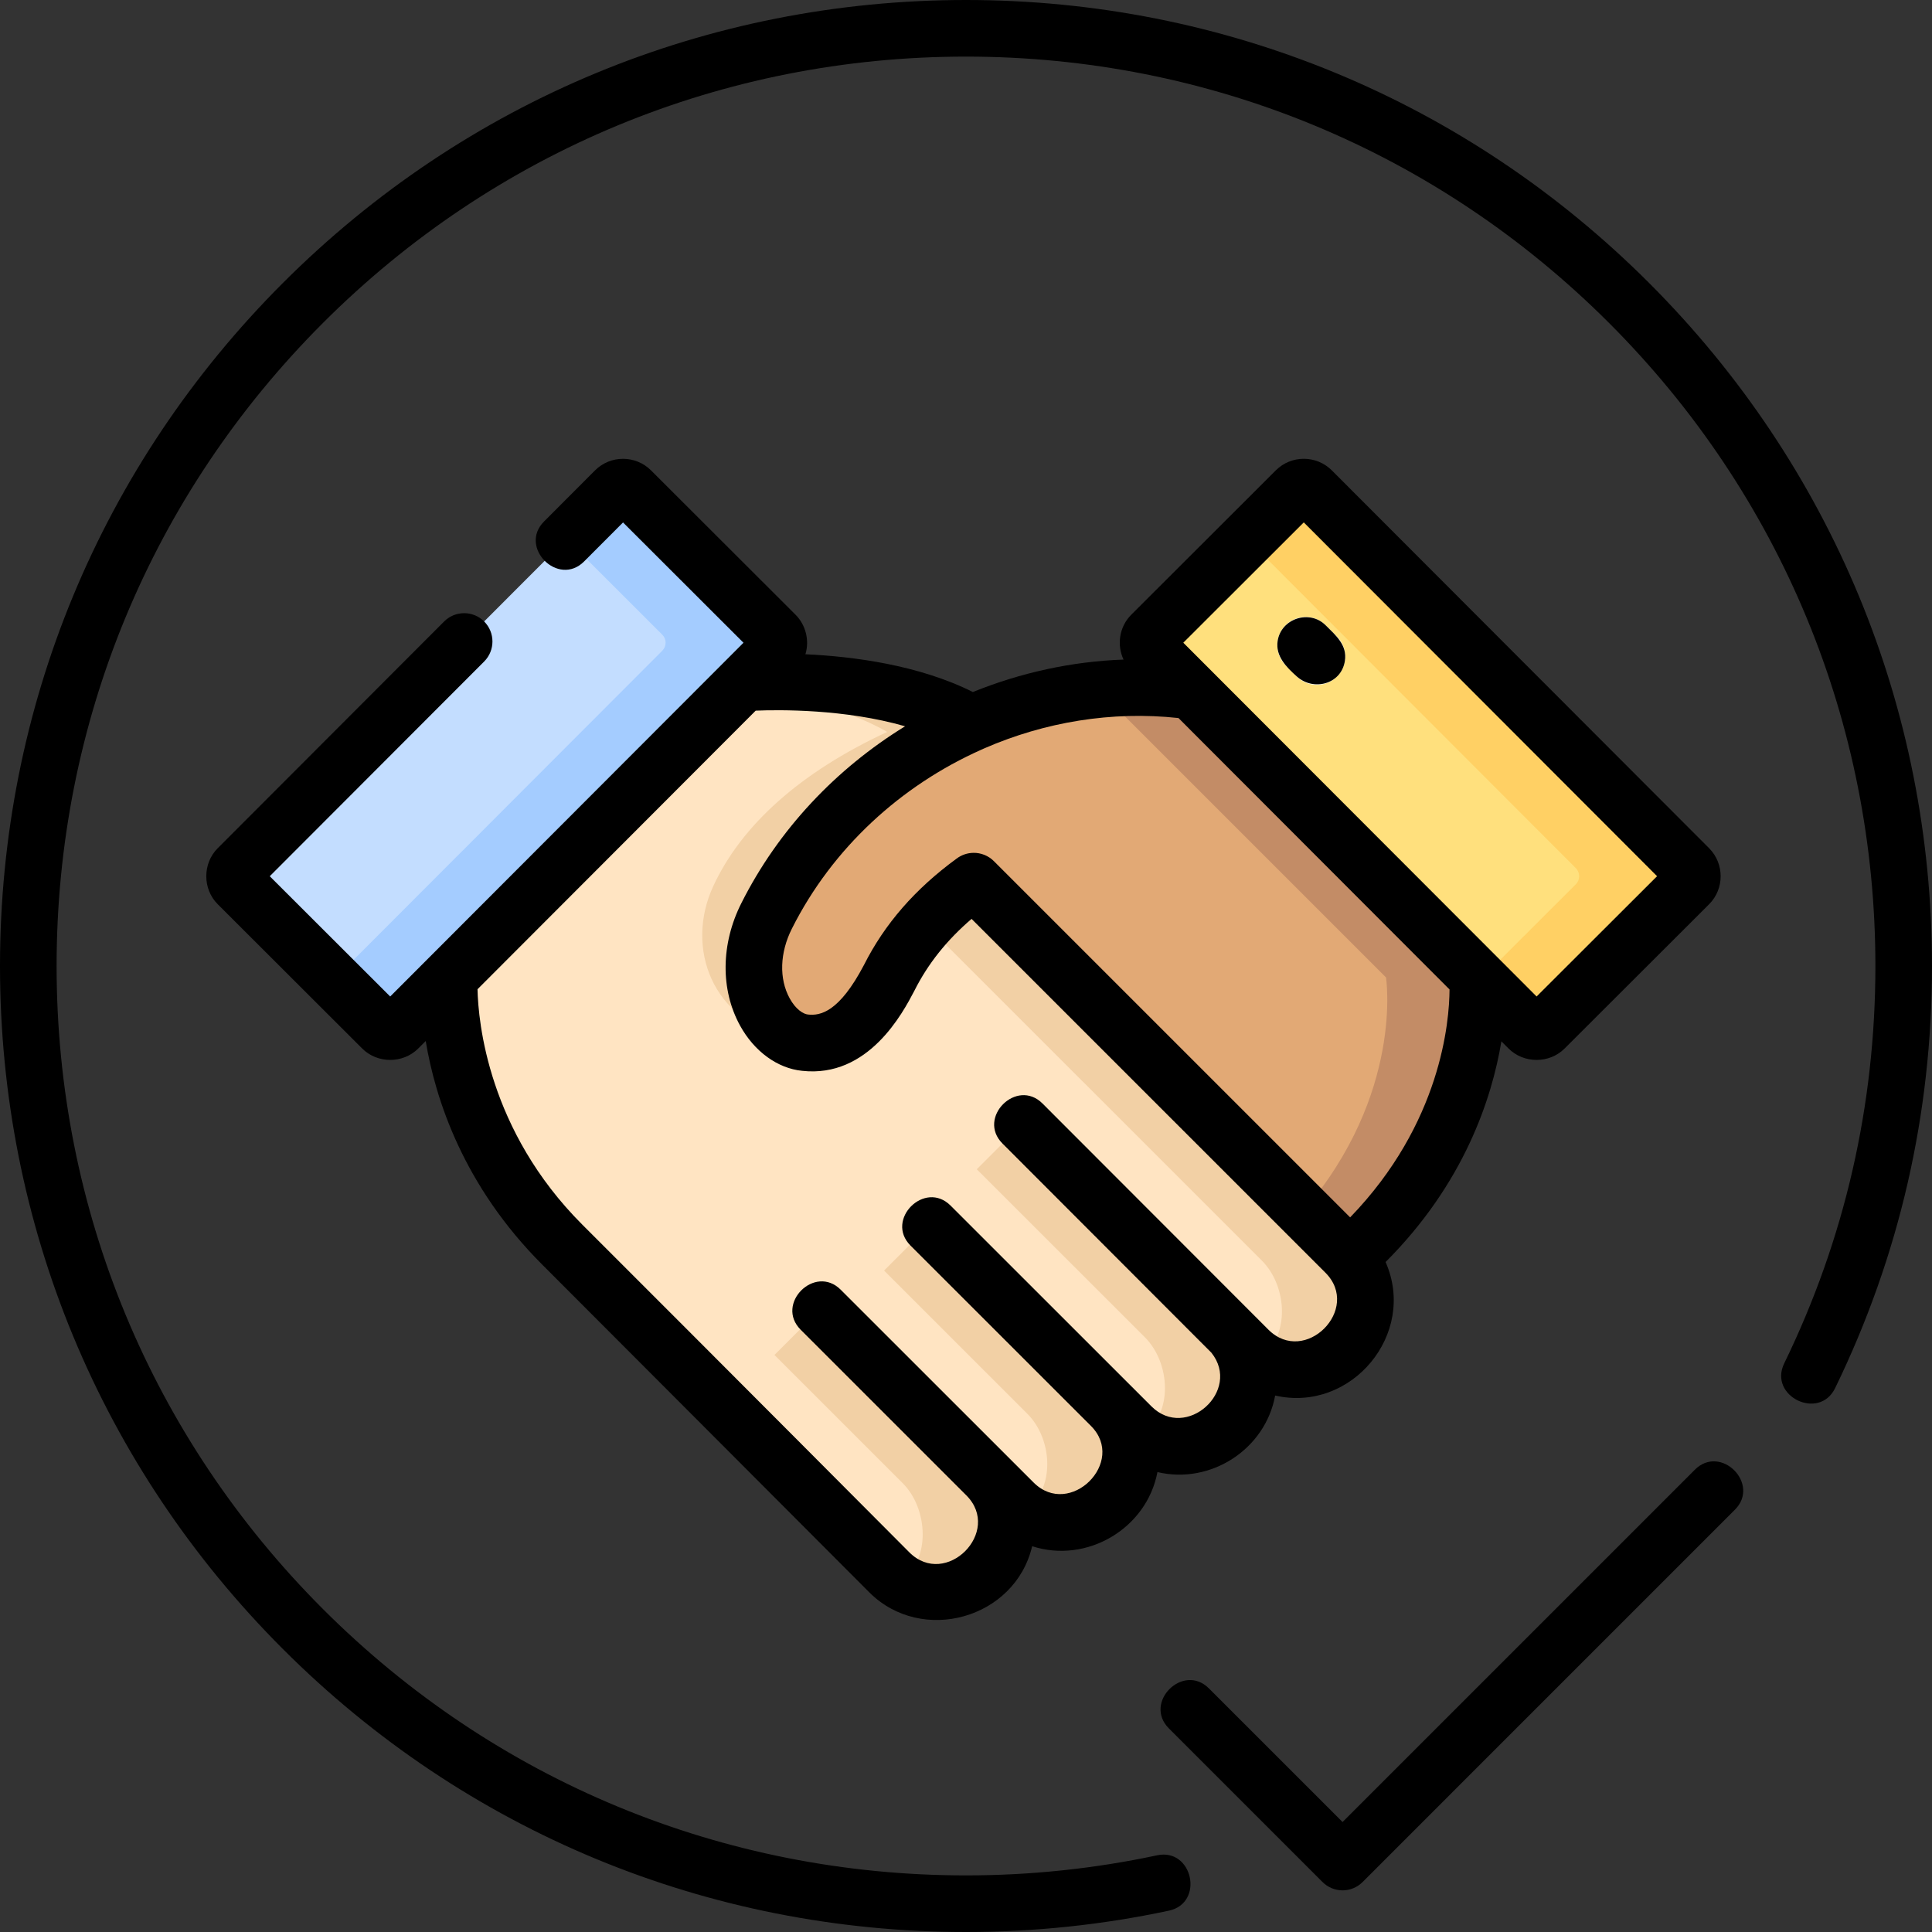 <?xml version="1.0" encoding="iso-8859-1"?>
<!-- Generator: Adobe Illustrator 21.0.0, SVG Export Plug-In . SVG Version: 6.00 Build 0)  -->
<svg xmlns="http://www.w3.org/2000/svg" xmlns:xlink="http://www.w3.org/1999/xlink" version="1.1" id="Capa_1" x="0px" y="0px" viewBox="0 0 512 512" style="enable-background:new 0 0 512 512;" xml:space="preserve" width="512" height="512">
<rect x="0" y="0" width="512" height="512" fill="#333333" stroke="none"/>
<g>
	<path style="fill:#FFE4C2;" d="M330.835,357.676c7.116,7.102,18.628,7.104,25.721,0.003l0,0c7.105-7.101,7.096-18.617-0.021-25.719   l-98.479-98.47l-0.047,0.049c-9.242,6.751-17.008,14.938-22.378,25.621c-5.361,10.222-12.233,18.273-22.254,17.162l0,0   c-9.959-0.998-18.578-17.022-10.211-33.605c11.449-22.766,31.335-40.404,54.249-51.046c-23.48-13.588-60.221-10.881-60.221-10.881   l0,0L154.333,219l-35.252,40.025c0,0-2.708,38.215,29.975,70.865c34.853,34.802,86.626,86.802,86.626,86.802   c7.117,7.102,18.622,7.096,25.717-0.005l0,0c7.103-7.1,7.092-18.61-0.016-25.711l7.23,7.212c7.102,7.104,18.622,7.108,25.715,0.002   l0,0c7.095-7.101,7.184-18.521,0.068-25.626l5.446,5.441c7.099,7.097,18.612,7.1,25.716-0.002l0,0   c7.094-7.108,7.082-18.622-0.018-25.721L330.835,357.676z"/>
	<path style="fill:#E2A975;" d="M357.653,333.181c37.21-33.615,33.897-74.156,33.897-74.156l-75.912-75.905   c-45.023-5.997-91.582,18.059-112.471,59.597c-8.367,16.582,0.251,32.607,10.211,33.605l0,0   c10.021,1.111,16.894-6.939,22.254-17.162c5.37-10.684,13.136-18.87,22.378-25.621L357.653,333.181z"/>
	<g>
		<path style="fill:#C38C66;" d="M391.55,259.025l-37.8-42.525l-37.967-33.361c-7.892-1.051-16.795-1.24-24.736-0.381    c-0.018,0.002,0.785-0.093,0,0c-0.024,0.003,4.594,4.601,4.594,4.601l71.666,71.666c0,0,4.803,30.765-21.849,61.858l11.078,11.077    c0.391,0.391,0.752,0.799,1.101,1.215l0.017,0.006C394.864,299.566,391.55,259.025,391.55,259.025z"/>
	</g>
	<path style="fill:#FFE07D;" d="M409.335,272.562c-1.169,1.167-3.081,1.165-4.25-0.003l-99.983-100.115   c-1.159-1.168-1.158-3.077,0.002-4.244l38.293-38.242c1.169-1.167,3.081-1.166,4.248,0.002l99.983,100.126   c1.159,1.168,1.157,3.077-0.003,4.244L409.335,272.562z"/>
	<path style="fill:#FFD064;" d="M447.628,230.086L347.645,129.96c-1.168-1.168-3.08-1.17-4.249-0.002l-12.895,12.878l87.126,87.25   c1.159,1.168,1.157,3.077-0.003,4.244l-25.396,25.357l12.855,12.872c1.169,1.168,3.08,1.169,4.25,0.003l38.291-38.232   C448.786,233.163,448.787,231.254,447.628,230.086z"/>
	<g>
		<path style="fill:#FFFFFF;" d="M349,181.5c-1.919,0-3.839-0.732-5.303-2.197l-3-3c-2.929-2.929-2.929-7.678,0-10.606    c2.929-2.929,7.678-2.929,10.606,0l3,3c2.929,2.929,2.929,7.678,0,10.606C352.839,180.768,350.919,181.5,349,181.5z"/>
	</g>
	<g>
		<path style="fill:#F2D0A5;" d="M235.118,193.969c-22.914,10.642-38.543,24.582-46.085,40.846    c-7.665,16.527-0.027,35.976,19.497,39.786c-7.948-4.667-11.424-18.75-6.336-29.767c11.14-24.119,32.308-42.521,55.222-53.163    c-23.48-13.588-60.221-10.881-60.221-10.881l-2.612,2.612C206.926,184.258,222.813,186.848,235.118,193.969z"/>
		<path style="fill:#F2D0A5;" d="M356.536,331.96l-50.75-50.746l-47.728-47.724l-0.047,0.049    c-4.056,2.792-9.536,7.771-12.722,11.427l89.126,89.116c6.719,6.706,7.688,20.196-0.713,25.931    c7.067,4.655,16.651,3.878,22.855-2.333C363.662,350.579,363.652,339.063,356.536,331.96z"/>
	</g>
	<path style="fill:#F2D0A5;" d="M261.384,390.975l-44.018-44.015l-12.121,12.121l2.67,2.67l31.347,31.345   c6.619,6.613,7.646,20.402-0.722,25.925c7.067,4.659,16.651,3.878,22.859-2.335C268.503,409.587,268.491,398.077,261.384,390.975z"/>
	<path style="fill:#F2D0A5;" d="M294.397,372.564l-47.989-47.971l-12.12,12.12l37.988,37.973c6.724,6.714,7.572,20.119-0.801,25.838   c7.059,4.657,16.65,3.882,22.854-2.334C301.423,391.088,301.512,379.669,294.397,372.564z"/>
	<path style="fill:#F2D0A5;" d="M325.541,352.283l-54.568-54.539l-12.119,12.119l44.565,44.541   c6.706,6.705,7.685,20.211-0.72,25.933c7.056,4.655,16.645,3.879,22.859-2.334C332.652,370.895,332.641,359.381,325.541,352.283z"/>
	<g>
		<path style="fill:#C3DDFF;" d="M101.287,272.562c1.169,1.167,3.081,1.165,4.249-0.003l99.983-100.115    c1.169-1.168,1.167-3.077-0.002-4.244l-38.292-38.242c-1.169-1.167-3.071-1.166-4.238,0.002L63.003,230.086    c-1.168,1.168-1.167,3.077,0.003,4.244L101.287,272.562z"/>
	</g>
	<path style="fill:#A4CCFF;" d="M205.517,168.2l-38.292-38.242c-1.169-1.167-3.071-1.166-4.238,0.002l-12.862,12.88l25.392,25.359   c1.17,1.167,1.171,3.076,0.002,4.244l-87.126,87.241l12.893,12.877c1.169,1.167,3.081,1.165,4.249-0.003l99.983-100.115   C206.688,171.276,206.687,169.367,205.517,168.2z"/>
</g>
<g>
	<path d="M128.303,164.693c-2.93-2.926-7.679-2.923-10.606,0.008l-59.996,60.081c-4.043,4.041-4.044,10.817,0.005,14.854   l38.285,38.236c4.043,4.033,10.815,4.022,14.853-0.013l1.974-1.977c2.548,15.311,9.944,38.341,30.94,59.315   c8.405,8.392,86.627,86.803,86.627,86.803c13.93,13.902,38.628,6.988,43.148-12.236c14.491,4.695,30.355-4.651,33.202-19.647   c14.096,3.341,28.571-6.003,31.195-20.285c20.206,4.629,37.684-16.344,29.264-35.38c20.834-20.828,28.182-43.385,30.691-58.489   l1.9,1.902c4.035,4.03,10.814,4.041,14.85,0.004l38.31-38.25c4.06-4.082,4.064-10.728-0.008-14.832l-99.986-100.128   c-4.093-4.095-10.756-4.099-14.853-0.007l-38.313,38.262c-3.185,3.204-3.859,7.984-2.038,11.878   c-13.758,0.494-27.279,3.476-39.926,8.598c-14.364-7.195-31.808-9.436-44.375-10.006c1.114-3.681,0.092-7.776-2.628-10.489   l-38.292-38.242c-4.094-4.09-10.753-4.086-14.847,0.011l-13.5,13.527c-6.83,6.842,3.773,17.452,10.617,10.596l10.316-10.337   l31.921,31.88l-93.627,93.751l-31.917-31.876l56.822-56.903C131.238,172.369,131.234,167.62,128.303,164.693z M357.801,322.618   l-94.44-94.432c-1.421-1.42-3.414-2.207-5.384-2.172c-1.615,0.013-3.187,0.561-4.468,1.525   c-11.027,8.07-19.057,17.293-24.547,28.192c-6.574,12.51-11.566,13.492-14.836,13.127c-1.222-0.122-3.226-1.317-4.853-4.283   c-2.849-5.193-2.629-12.102,0.595-18.49c10.748-21.372,28.893-37.917,50.191-47.407c0.273-0.103,0.539-0.224,0.799-0.359   c16.005-6.972,33.748-9.952,51.454-8.029l71.828,71.927C384.099,270.65,381.934,297.688,357.801,322.618z M345.515,138.442   l93.627,93.76l-31.926,31.877l-93.628-93.752L345.515,138.442z M196.471,239.338c-5.446,10.794-5.577,22.926-0.349,32.454   c3.759,6.851,9.93,11.333,16.429,11.984c17.625,1.965,26.729-15.422,29.723-21.132c0.02-0.039,0.04-0.077,0.059-0.115   c3.565-7.093,8.546-13.355,15.143-19.014l93.762,93.754c9.658,9.64-5.416,24.77-15.1,15.104l-59.864-59.934   c-6.837-6.835-17.455,3.761-10.604,10.609l55.359,55.43c8.07,10.089-6.705,23.402-15.885,14.222l-53.238-53.213   c-6.839-6.833-17.457,3.761-10.604,10.609l47.795,47.774c9.579,9.565-5.593,24.605-15.182,15.012l-51.123-51.099   c-6.84-6.832-17.456,3.76-10.604,10.609l43.894,43.887c9.648,9.638-5.418,24.765-15.097,15.107c0,0-51.776-52.003-86.628-86.805   c-24.984-24.958-27.616-53.737-27.811-62.42l73.719-73.83c6.138-0.255,23.629-0.468,39.591,4.14   C221.626,203.684,206.329,219.736,196.471,239.338z"/>
	<path d="M351.303,165.697c-4.249-4.249-11.797-1.799-12.715,4.155c-0.624,4.046,2.329,6.945,5.079,9.422   c4.395,3.956,11.784,2.099,12.745-4.126C357.067,170.905,353.976,168.37,351.303,165.697z"/>
	<path d="M437.021,74.981C388.669,26.629,324.382,0,256,0S123.331,26.629,74.979,74.981C26.628,123.333,0,187.62,0,256   s26.628,132.667,74.979,181.019C123.331,485.371,187.618,512,256,512c18.121,0,36.212-1.902,53.771-5.655   c9.459-2.022,6.324-16.693-3.135-14.669C290.105,495.209,273.069,497,256,497c-64.375,0-124.896-25.069-170.415-70.588   C40.068,380.894,15,320.373,15,256S40.068,131.106,85.585,85.588C131.104,40.069,191.625,15,256,15s124.896,25.069,170.415,70.588   C471.932,131.106,497,191.627,497,256c0,36.924-8.13,72.356-24.166,105.313c-4.231,8.698,9.257,15.261,13.488,6.562   C503.361,332.857,512,295.217,512,256C512,187.62,485.372,123.333,437.021,74.981z"/>
	<path d="M449.16,389.483l-93.37,93.373l-35.419-35.418c-6.836-6.836-17.457,3.757-10.606,10.606l40.723,40.722   c1.407,1.407,3.314,2.197,5.303,2.197s3.897-0.79,5.303-2.197l98.673-98.676C466.603,393.254,456.01,382.633,449.16,389.483z"/>
</g>















</svg>
